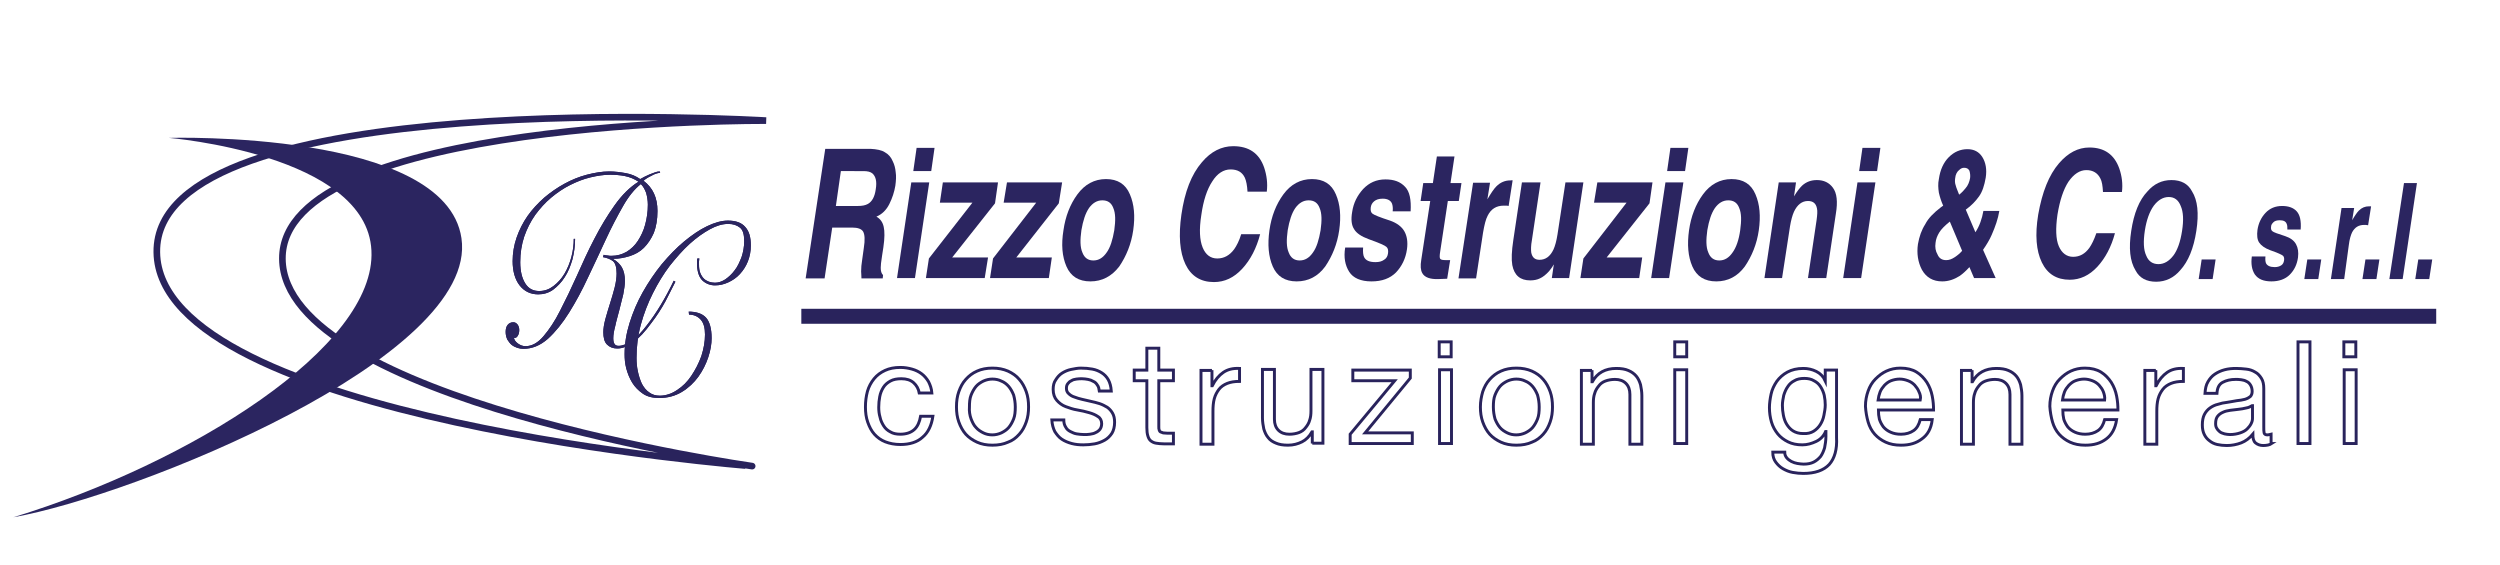 <?xml version="1.0" encoding="UTF-8"?> <!-- Generator: Adobe Illustrator 24.0.2, SVG Export Plug-In . SVG Version: 6.00 Build 0) --> <svg xmlns="http://www.w3.org/2000/svg" xmlns:xlink="http://www.w3.org/1999/xlink" version="1.1" id="Livello_1" x="0px" y="0px" viewBox="0 0 752.5 170.1" style="enable-background:new 0 0 752.5 170.1;" xml:space="preserve"> <style type="text/css"> .st0{fill:none;stroke:#29235C;stroke-width:2;stroke-miterlimit:10;} .st1{fill:#2B2560;} .st2{fill:#FFFFFF;stroke:#29235C;stroke-width:2;stroke-miterlimit:10;} .st3{fill:none;stroke:#FFFFFF;stroke-width:2;stroke-miterlimit:10;} .st4{fill:#FFFFFF;} .st5{fill:#FFFFFF;stroke:#FFFFFF;stroke-width:4.511;stroke-miterlimit:10;} .st6{fill:none;stroke:#FFFFFF;stroke-width:0.887;stroke-miterlimit:10;} .st7{fill:none;stroke:#29235C;stroke-width:4.511;stroke-miterlimit:10;} .st8{fill:none;stroke:#29235C;stroke-width:0.887;stroke-miterlimit:10;} </style> <g> <path class="st0" d="M230.6,36.3c0,0-145.9-0.8-145.6,41.6s141.4,62.4,141.4,62.4S47.8,126.5,47.2,75.9 C46.6,25.2,230.6,36.3,230.6,36.3z"></path> <path class="st1" d="M50.8,41.5c0,0,59.6,4.9,61,33.9c1.5,29-54.5,64-107.8,80.3c36.6-6.5,140.2-48.1,134.9-84 C134.1,39,50.8,41.5,50.8,41.5"></path> <path class="st1" d="M210.5,77.8c0,0.3-0.1,0.6-0.1,0.9v0.9c0,1,0.1,1.9,0.4,2.6c0.3,0.7,0.6,1.2,1.1,1.7c0.4,0.4,1,0.7,1.5,0.9 c0.6,0.2,1.2,0.3,1.8,0.3c1,0,2-0.3,3.1-1c1-0.7,2-1.6,2.8-2.7c0.9-1.1,1.5-2.5,2.1-4c0.5-1.5,0.8-3.1,0.8-4.8 c0-2.1-0.4-3.4-1.3-4.1c-0.9-0.7-2-1.1-3.5-1.1c-1.7,0-3.5,0.5-5.5,1.6c-2,1.1-4,2.5-6.1,4.4c-2.1,1.9-4,4.1-6,6.6 c-1.9,2.5-3.6,5.3-5.1,8.3c-1.5,3-2.7,6.1-3.6,9.4c-0.9,3.3-1.3,6.6-1.3,10c0,1.4,0.1,2.7,0.4,4.1c0.3,1.4,0.7,2.6,1.2,3.7 c0.6,1.1,1.3,2,2.2,2.6c0.9,0.7,2,1,3.2,1c1.8,0,3.6-0.6,5.2-1.7c1.7-1.1,3.1-2.5,4.3-4.3c1.2-1.8,2.2-3.7,3-5.9 c0.7-2.2,1.1-4.3,1.1-6.5c0-2-0.4-3.5-1.3-4.5c-0.9-1-2.1-1.5-3.5-1.5l-0.1-0.9c2.3,0,4.1,0.6,5.2,1.8c1.1,1.2,1.7,3.3,1.7,6.2 c0,1.7-0.3,3.6-1,5.7c-0.7,2.1-1.7,4.1-3,5.9c-1.3,1.8-3,3.4-5,4.6c-2,1.2-4.3,1.8-6.8,1.8c-1.9,0-3.6-0.4-4.9-1.3 c-1.3-0.9-2.4-2-3.2-3.3c-0.8-1.3-1.4-2.8-1.8-4.3c-0.4-1.5-0.5-3-0.5-4.3c0-3.1,0.5-6.2,1.5-9.4c1-3.2,2.3-6.3,4-9.3 c1.7-3,3.6-5.8,5.7-8.4c2.2-2.6,4.4-4.9,6.7-6.8c2.3-1.9,4.6-3.5,6.9-4.6c2.3-1.1,4.4-1.7,6.3-1.7c2.3,0,4.1,0.6,5.2,1.9 c1.2,1.3,1.7,3.1,1.7,5.6c0,1.7-0.3,3.3-0.9,4.8c-0.6,1.5-1.4,2.7-2.4,3.8c-1,1.1-2.2,1.9-3.5,2.5c-1.3,0.6-2.6,0.9-4,0.9 c-1.4,0-2.7-0.5-3.7-1.4c-1-0.9-1.6-2.5-1.7-4.7v-1c0-0.4,0-0.7,0.1-1H210.5z"></path> <path class="st1" d="M210.5,77.8c0,0.3-0.1,0.6-0.1,0.9v0.9c0,1,0.1,1.9,0.4,2.6c0.3,0.7,0.6,1.2,1.1,1.7c0.4,0.4,1,0.7,1.5,0.9 c0.6,0.2,1.2,0.3,1.8,0.3c1,0,2-0.3,3.1-1c1-0.7,2-1.6,2.8-2.7c0.9-1.1,1.5-2.5,2.1-4c0.5-1.5,0.8-3.1,0.8-4.8 c0-2.1-0.4-3.4-1.3-4.1c-0.9-0.7-2-1.1-3.5-1.1c-1.7,0-3.5,0.5-5.5,1.6c-2,1.1-4,2.5-6.1,4.4c-2.1,1.9-4,4.1-6,6.6 c-1.9,2.5-3.6,5.3-5.1,8.3c-1.5,3-2.7,6.1-3.6,9.4c-0.9,3.3-1.3,6.6-1.3,10c0,1.4,0.1,2.7,0.4,4.1c0.3,1.4,0.7,2.6,1.2,3.7 c0.6,1.1,1.3,2,2.2,2.6c0.9,0.7,2,1,3.2,1c1.8,0,3.6-0.6,5.2-1.7c1.7-1.1,3.1-2.5,4.3-4.3c1.2-1.8,2.2-3.7,3-5.9 c0.7-2.2,1.1-4.3,1.1-6.5c0-2-0.4-3.5-1.3-4.5c-0.9-1-2.1-1.5-3.5-1.5l-0.1-0.9c2.3,0,4.1,0.6,5.2,1.8c1.1,1.2,1.7,3.3,1.7,6.2 c0,1.7-0.3,3.6-1,5.7c-0.7,2.1-1.7,4.1-3,5.9c-1.3,1.8-3,3.4-5,4.6c-2,1.2-4.3,1.8-6.8,1.8c-1.9,0-3.6-0.4-4.9-1.3 c-1.3-0.9-2.4-2-3.2-3.3c-0.8-1.3-1.4-2.8-1.8-4.3c-0.4-1.5-0.5-3-0.5-4.3c0-3.1,0.5-6.2,1.5-9.4c1-3.2,2.3-6.3,4-9.3 c1.7-3,3.6-5.8,5.7-8.4c2.2-2.6,4.4-4.9,6.7-6.8c2.3-1.9,4.6-3.5,6.9-4.6c2.3-1.1,4.4-1.7,6.3-1.7c2.3,0,4.1,0.6,5.2,1.9 c1.2,1.3,1.7,3.1,1.7,5.6c0,1.7-0.3,3.3-0.9,4.8c-0.6,1.5-1.4,2.7-2.4,3.8c-1,1.1-2.2,1.9-3.5,2.5c-1.3,0.6-2.6,0.9-4,0.9 c-1.4,0-2.7-0.5-3.7-1.4c-1-0.9-1.6-2.5-1.7-4.7v-1c0-0.4,0-0.7,0.1-1H210.5z"></path> <path class="st1" d="M173.1,72c0,2.1-0.3,4.1-0.8,6.1c-0.6,2-1.3,3.8-2.3,5.3c-1,1.6-2.2,2.8-3.5,3.8c-1.4,1-2.9,1.4-4.5,1.4 c-2.3,0-4.2-0.9-5.6-2.7c-1.4-1.8-2.1-4.3-2.1-7.3c0-2.4,0.4-4.8,1.2-7.1c0.8-2.3,1.9-4.5,3.3-6.5c1.4-2,3.1-3.8,5-5.5 c1.9-1.6,3.9-3,6.1-4.2c2.2-1.2,4.4-2.1,6.7-2.7c2.3-0.6,4.6-1,6.8-1c1.6,0,3.2,0.2,4.9,0.5c1.7,0.3,3.1,0.9,4.4,1.8 c0.4-0.2,0.8-0.4,1.3-0.7c0.5-0.2,1-0.5,1.5-0.7c0.5-0.2,1.1-0.4,1.6-0.6c0.5-0.2,1-0.3,1.5-0.3l0.1,0.4c-0.9,0.1-1.8,0.4-2.6,0.9 c-0.9,0.4-1.7,0.9-2.4,1.5c2.8,2.1,4.2,5.1,4.2,9.1c0,2.6-0.4,4.8-1.1,6.6c-0.8,1.8-1.8,3.3-3,4.5c-1.2,1.2-2.7,2-4.3,2.5 c-1.6,0.5-3.2,0.8-4.9,0.8V78c1.1,0.6,2,1.5,2.6,2.5c0.6,1.1,0.9,2.4,0.9,4.1c0,1.1-0.2,2.4-0.5,4c-0.4,1.6-0.8,3.2-1.2,4.8 c-0.4,1.6-0.9,3.2-1.2,4.7c-0.4,1.5-0.6,2.7-0.6,3.7c0,1.6,0.5,2.3,1.6,2.3c1.1,0,2.4-0.5,3.9-1.5c1.5-1,3-2.6,4.6-4.7 c2.9-3.7,5.6-8.2,8.1-13.4l0.5,0.3c-0.9,1.8-1.9,3.7-3,5.9c-1.2,2.2-2.6,4.4-4.3,6.6c-3.7,5.1-7.1,7.6-10.2,7.6 c-1.3,0-2.3-0.4-3.1-1.2c-0.8-0.8-1.1-2.1-1.1-3.7c0-1.1,0.2-2.4,0.6-3.9c0.4-1.5,0.9-3.1,1.4-4.7c0.5-1.6,1-3.2,1.4-4.8 c0.4-1.6,0.6-3,0.6-4.3c0-1.9-0.4-3.1-1.1-3.7c-0.8-0.6-1.8-1-3-1.2l0.2-0.7c0.4,0.1,0.8,0.2,1.2,0.2c0.4,0.1,0.8,0.1,1.2,0.1 c1.6,0,3.1-0.4,4.5-1.2c1.3-0.8,2.5-1.9,3.4-3.3c0.9-1.4,1.7-3,2.2-4.9c0.5-1.9,0.8-3.8,0.8-6c0-1.2-0.2-2.4-0.5-3.5 c-0.4-1.1-0.9-2-1.6-2.7c-1.9,1.5-3.7,3.7-5.4,6.7c-1.7,3-3.5,6.4-5.2,10.1c-1.7,3.7-3.5,7.5-5.3,11.3c-1.8,3.9-3.7,7.4-5.7,10.6 c-2,3.2-4.1,5.8-6.4,7.9c-2.3,2-4.7,3-7.4,3c-0.6,0-1.2-0.1-1.8-0.3c-0.6-0.2-1.2-0.5-1.7-0.9c-0.5-0.4-0.9-1-1.3-1.6 c-0.3-0.7-0.5-1.4-0.5-2.3c0-0.9,0.2-1.6,0.6-2.1c0.4-0.5,1-0.8,1.7-0.8c0.5,0,0.9,0.2,1.3,0.7c0.3,0.4,0.5,1,0.5,1.6 c0,0.6-0.1,1.2-0.4,1.7c-0.3,0.5-0.6,0.8-1.2,0.7c0.1,0.6,0.5,1.2,1.2,1.7c0.7,0.5,1.4,0.8,2.3,0.8c1.9,0,3.7-1,5.4-3 c1.7-2,3.4-4.5,5-7.7c1.6-3.1,3.3-6.6,5-10.4c1.7-3.8,3.4-7.6,5.3-11.2c1.9-3.7,3.9-7,6.1-10.1c2.2-3.1,4.6-5.5,7.2-7.1 c-1.2-0.8-2.6-1.4-4.1-1.7c-1.5-0.3-3-0.4-4.5-0.4c-1.9,0-3.8,0.3-5.9,0.8c-2.1,0.5-4.1,1.3-6.1,2.3c-2,1-3.9,2.3-5.7,3.8 c-1.8,1.5-3.4,3.3-4.8,5.2c-1.4,2-2.5,4.2-3.3,6.5c-0.8,2.4-1.2,5-1.2,7.7c0,2.7,0.5,4.8,1.5,6.4c1,1.6,2.4,2.3,4.2,2.3 c1.6,0,3-0.5,4.3-1.5c1.3-1,2.4-2.2,3.3-3.7c0.9-1.5,1.6-3.2,2.1-5.1c0.5-1.9,0.7-3.7,0.7-5.4H173.1z"></path> <path class="st1" d="M173.1,72c0,2.1-0.3,4.1-0.8,6.1c-0.6,2-1.3,3.8-2.3,5.3c-1,1.6-2.2,2.8-3.5,3.8c-1.4,1-2.9,1.4-4.5,1.4 c-2.3,0-4.2-0.9-5.6-2.7c-1.4-1.8-2.1-4.3-2.1-7.3c0-2.4,0.4-4.8,1.2-7.1c0.8-2.3,1.9-4.5,3.3-6.5c1.4-2,3.1-3.8,5-5.5 c1.9-1.6,3.9-3,6.1-4.2c2.2-1.2,4.4-2.1,6.7-2.7c2.3-0.6,4.6-1,6.8-1c1.6,0,3.2,0.2,4.9,0.5c1.7,0.3,3.1,0.9,4.4,1.8 c0.4-0.2,0.8-0.4,1.3-0.7c0.5-0.2,1-0.5,1.5-0.7c0.5-0.2,1.1-0.4,1.6-0.6c0.5-0.2,1-0.3,1.5-0.3l0.1,0.4c-0.9,0.1-1.8,0.4-2.6,0.9 c-0.9,0.4-1.7,0.9-2.4,1.5c2.8,2.1,4.2,5.1,4.2,9.1c0,2.6-0.4,4.8-1.1,6.6c-0.8,1.8-1.8,3.3-3,4.5c-1.2,1.2-2.7,2-4.3,2.5 c-1.6,0.5-3.2,0.8-4.9,0.8V78c1.1,0.6,2,1.5,2.6,2.5c0.6,1.1,0.9,2.4,0.9,4.1c0,1.1-0.2,2.4-0.5,4c-0.4,1.6-0.8,3.2-1.2,4.8 c-0.4,1.6-0.9,3.2-1.2,4.7c-0.4,1.5-0.6,2.7-0.6,3.7c0,1.6,0.5,2.3,1.6,2.3c1.1,0,2.4-0.5,3.9-1.5c1.5-1,3-2.6,4.6-4.7 c2.9-3.7,5.6-8.2,8.1-13.4l0.5,0.3c-0.9,1.8-1.9,3.7-3,5.9c-1.2,2.2-2.6,4.4-4.3,6.6c-3.7,5.1-7.1,7.6-10.2,7.6 c-1.3,0-2.3-0.4-3.1-1.2c-0.8-0.8-1.1-2.1-1.1-3.7c0-1.1,0.2-2.4,0.6-3.9c0.4-1.5,0.9-3.1,1.4-4.7c0.5-1.6,1-3.2,1.4-4.8 c0.4-1.6,0.6-3,0.6-4.3c0-1.9-0.4-3.1-1.1-3.7c-0.8-0.6-1.8-1-3-1.2l0.2-0.7c0.4,0.1,0.8,0.2,1.2,0.2c0.4,0.1,0.8,0.1,1.2,0.1 c1.6,0,3.1-0.4,4.5-1.2c1.3-0.8,2.5-1.9,3.4-3.3c0.9-1.4,1.7-3,2.2-4.9c0.5-1.9,0.8-3.8,0.8-6c0-1.2-0.2-2.4-0.5-3.5 c-0.4-1.1-0.9-2-1.6-2.7c-1.9,1.5-3.7,3.7-5.4,6.7c-1.7,3-3.5,6.4-5.2,10.1c-1.7,3.7-3.5,7.5-5.3,11.3c-1.8,3.9-3.7,7.4-5.7,10.6 c-2,3.2-4.1,5.8-6.4,7.9c-2.3,2-4.7,3-7.4,3c-0.6,0-1.2-0.1-1.8-0.3c-0.6-0.2-1.2-0.5-1.7-0.9c-0.5-0.4-0.9-1-1.3-1.6 c-0.3-0.7-0.5-1.4-0.5-2.3c0-0.9,0.2-1.6,0.6-2.1c0.4-0.5,1-0.8,1.7-0.8c0.5,0,0.9,0.2,1.3,0.7c0.3,0.4,0.5,1,0.5,1.6 c0,0.6-0.1,1.2-0.4,1.7c-0.3,0.5-0.6,0.8-1.2,0.7c0.1,0.6,0.5,1.2,1.2,1.7c0.7,0.5,1.4,0.8,2.3,0.8c1.9,0,3.7-1,5.4-3 c1.7-2,3.4-4.5,5-7.7c1.6-3.1,3.3-6.6,5-10.4c1.7-3.8,3.4-7.6,5.3-11.2c1.9-3.7,3.9-7,6.1-10.1c2.2-3.1,4.6-5.5,7.2-7.1 c-1.2-0.8-2.6-1.4-4.1-1.7c-1.5-0.3-3-0.4-4.5-0.4c-1.9,0-3.8,0.3-5.9,0.8c-2.1,0.5-4.1,1.3-6.1,2.3c-2,1-3.9,2.3-5.7,3.8 c-1.8,1.5-3.4,3.3-4.8,5.2c-1.4,2-2.5,4.2-3.3,6.5c-0.8,2.4-1.2,5-1.2,7.7c0,2.7,0.5,4.8,1.5,6.4c1,1.6,2.4,2.3,4.2,2.3 c1.6,0,3-0.5,4.3-1.5c1.3-1,2.4-2.2,3.3-3.7c0.9-1.5,1.6-3.2,2.1-5.1c0.5-1.9,0.7-3.7,0.7-5.4H173.1z"></path> <line class="st7" x1="241.2" y1="95.2" x2="733.3" y2="95.2"></line> <path class="st1" d="M268.7,48.5c0.5,1,0.8,2.1,0.9,3.3c0.2,1.2,0.1,2.6-0.1,4.1c-0.3,1.8-0.9,3.7-1.8,5.5 c-0.9,1.8-2.2,3.1-3.9,3.8c1.2,0.7,1.9,1.7,2.2,3.1c0.3,1.3,0.3,3.4-0.1,6.1l-0.4,2.6c-0.3,1.8-0.4,3-0.4,3.6c0,1,0.2,1.7,0.7,2.2 l-0.1,1h-6.4c0-0.9-0.1-1.6-0.1-2.1c0-1.1,0.1-2.2,0.3-3.4l0.5-3.6c0.4-2.5,0.3-4.1-0.2-5c-0.5-0.8-1.6-1.2-3.3-1.2h-6l-2.3,15.3 h-5.7l5.9-39h13.6c1.9,0.1,3.4,0.4,4.3,1C267.4,46.4,268.2,47.3,268.7,48.5 M253.1,51.5L251.6,62h6.6c1.3,0,2.3-0.2,3-0.6 c1.3-0.7,2.1-2.2,2.4-4.4c0.4-2.4,0-3.9-1-4.8c-0.6-0.5-1.5-0.7-2.7-0.7H253.1z"></path> <path class="st1" d="M274.3,54.9h5.4l-4.3,28.8H270L274.3,54.9z M280.3,51.5h-5.4l1-7h5.4L280.3,51.5z"></path> <polygon class="st1" points="282.9,61 283.8,54.9 300.4,54.9 299.5,61.2 286.6,77.5 297.4,77.5 296.4,83.7 278.7,83.7 279.6,77.8 292.7,61 "></polygon> <polygon class="st1" points="302.1,61 303.1,54.9 319.7,54.9 318.7,61.2 305.9,77.5 316.6,77.5 315.7,83.7 298,83.7 298.9,77.8 311.9,61 "></polygon> <path class="st1" d="M328.2,84.7c-3.5,0-5.9-1.5-7.2-4.5c-1.3-3-1.6-6.6-0.9-10.9c0.6-4.2,2-7.8,4.2-10.8c2.2-3,5.1-4.6,8.6-4.6 c3.5,0,5.9,1.5,7.2,4.6c1.3,3,1.6,6.6,1,10.8c-0.6,4.2-2.1,7.8-4.2,10.9C334.6,83.2,331.7,84.7,328.2,84.7 M335.4,69.3 c0.4-2.9,0.4-5.1-0.3-6.7c-0.6-1.6-1.7-2.3-3.3-2.3c-1.6,0-2.9,0.8-4,2.3c-1.1,1.6-1.8,3.8-2.3,6.7c-0.4,2.9-0.4,5.1,0.3,6.7 c0.6,1.6,1.7,2.4,3.3,2.4c1.6,0,2.9-0.8,4-2.4C334.2,74.5,334.9,72.2,335.4,69.3"></path> <path class="st1" d="M361.8,48.8c2.7-3.2,5.9-4.8,9.4-4.8c4.7,0,7.8,2.1,9.3,6.4c0.8,2.4,1.1,4.8,0.8,7.3h-5.8 c-0.1-1.9-0.4-3.3-0.8-4.2c-0.8-1.7-2.2-2.5-4.3-2.5c-2.1,0-4,1.2-5.5,3.6c-1.6,2.4-2.7,5.8-3.3,10.1c-0.7,4.4-0.5,7.6,0.4,9.8 c0.9,2.2,2.4,3.3,4.4,3.3c2,0,3.7-0.9,5.1-2.8c0.7-1,1.5-2.5,2.1-4.5h5.7c-1.1,4.2-2.9,7.7-5.4,10.4c-2.5,2.7-5.3,4-8.5,4 c-4,0-6.9-1.8-8.6-5.4c-1.7-3.6-2.1-8.6-1.2-14.9C356.6,57.7,358.6,52.5,361.8,48.8"></path> <path class="st1" d="M390.3,84.7c-3.5,0-5.9-1.5-7.2-4.5c-1.3-3-1.6-6.6-1-10.9c0.6-4.2,2-7.8,4.2-10.8c2.2-3,5.1-4.6,8.6-4.6 c3.5,0,5.9,1.5,7.2,4.6c1.3,3,1.6,6.6,1,10.8c-0.6,4.2-2.1,7.8-4.2,10.9C396.7,83.2,393.8,84.7,390.3,84.7 M397.5,69.3 c0.4-2.9,0.4-5.1-0.3-6.7c-0.6-1.6-1.7-2.3-3.3-2.3c-1.6,0-2.9,0.8-4,2.3c-1.1,1.6-1.8,3.8-2.3,6.7c-0.4,2.9-0.4,5.1,0.3,6.7 c0.6,1.6,1.7,2.4,3.3,2.4c1.6,0,2.9-0.8,4-2.4C396.3,74.5,397,72.2,397.5,69.3"></path> <path class="st1" d="M410.3,74.5c-0.1,1.3,0,2.3,0.3,2.9c0.5,1,1.6,1.5,3.4,1.5c1.1,0,1.9-0.2,2.6-0.7c0.7-0.4,1.1-1.1,1.2-2 c0.1-0.8,0-1.5-0.5-1.9c-0.4-0.4-2.2-1.2-5.3-2.3c-2.2-0.8-3.7-1.8-4.4-3c-0.8-1.2-1-2.9-0.6-5.2c0.4-2.7,1.5-4.9,3.3-6.9 c1.8-1.9,4-2.9,6.7-2.9c2.6,0,4.5,0.7,5.9,2.2c1.4,1.4,1.9,3.9,1.7,7.4h-5.4c0.1-1,0-1.7-0.2-2.3c-0.4-1-1.4-1.5-2.8-1.5 c-1.2,0-2,0.3-2.6,0.8c-0.6,0.5-0.9,1.1-1,1.8c-0.1,0.9,0,1.5,0.5,1.9c0.5,0.4,2.2,1.1,5.3,2.1c2,0.7,3.5,1.8,4.3,3.2 c0.8,1.4,1.1,3.2,0.8,5.4c-0.4,2.9-1.6,5.2-3.3,7c-1.8,1.8-4.2,2.7-7.4,2.7c-3.2,0-5.5-1-6.7-2.9c-1.2-1.9-1.7-4.3-1.2-7.3H410.3z"></path> <path class="st1" d="M427.6,60.5l0.8-5.4h2.9l1.2-8h5.3l-1.2,8h3.3l-0.8,5.4h-3.3l-2.3,15.2c-0.2,1.2-0.2,1.9,0,2.2 c0.2,0.3,0.8,0.4,1.9,0.4c0.2,0,0.3,0,0.5,0c0.2,0,0.4,0,0.6,0l-0.9,5.6l-2.6,0.1c-2.5,0.1-4.2-0.5-4.9-1.8c-0.5-0.9-0.6-2.2-0.3-4 l2.7-17.7H427.6z"></path> <path class="st1" d="M455.3,54.3l-1.2,7.7c-0.3-0.1-0.6-0.1-0.9-0.1c-0.3,0-0.5,0-0.6,0c-2.2,0-3.8,1-4.8,3c-0.6,1.1-1,2.8-1.4,5.1 l-2.1,13.8H439l4.4-28.8h5.1l-0.8,5c1.1-1.9,2-3.2,2.7-3.9c1.2-1.2,2.6-1.8,4.2-1.8c0.1,0,0.2,0,0.3,0 C455,54.2,455.1,54.2,455.3,54.3"></path> <path class="st1" d="M463.7,54.9l-2.6,17.4c-0.3,1.6-0.3,2.9-0.2,3.7c0.3,1.5,1.1,2.2,2.5,2.2c1.8,0,3.2-1,4.2-3.1 c0.5-1.1,0.9-2.6,1.2-4.5l2.4-15.7h5.4l-4.3,28.8h-5.2l0.6-4.1c-0.1,0.1-0.2,0.3-0.5,0.8c-0.3,0.4-0.6,0.8-0.9,1.2 c-1,1.1-1.9,1.8-2.8,2.2c-0.8,0.4-1.8,0.6-2.9,0.6c-3,0-4.8-1.5-5.4-4.6c-0.3-1.7-0.2-4.2,0.3-7.5l2.6-17.4H463.7z"></path> <polygon class="st1" points="479.8,61 480.8,54.9 497.4,54.9 496.5,61.2 483.6,77.5 494.3,77.5 493.4,83.7 475.7,83.7 476.6,77.8 489.6,61 "></polygon> <path class="st1" d="M501.3,54.9h5.4l-4.3,28.8h-5.4L501.3,54.9z M507.2,51.5h-5.4l1-7h5.4L507.2,51.5z"></path> <path class="st1" d="M516.6,84.7c-3.5,0-5.9-1.5-7.2-4.5c-1.3-3-1.6-6.6-1-10.9c0.6-4.2,2-7.8,4.2-10.8c2.2-3,5.1-4.6,8.6-4.6 s5.9,1.5,7.2,4.6c1.3,3,1.6,6.6,1,10.8c-0.6,4.2-2.1,7.8-4.2,10.9C523,83.2,520.1,84.7,516.6,84.7 M523.8,69.3 c0.4-2.9,0.4-5.1-0.3-6.7c-0.6-1.6-1.7-2.3-3.3-2.3c-1.6,0-2.9,0.8-4,2.3c-1.1,1.6-1.8,3.8-2.3,6.7c-0.4,2.9-0.4,5.1,0.3,6.7 c0.6,1.6,1.7,2.4,3.3,2.4c1.6,0,2.9-0.8,4-2.4C522.6,74.5,523.4,72.2,523.8,69.3"></path> <path class="st1" d="M552.6,64.3l-2.9,19.4h-5.5l2.6-17.5c0.2-1.5,0.3-2.7,0.1-3.5c-0.3-1.5-1.2-2.2-2.7-2.2 c-1.8,0-3.2,1.1-4.2,3.2c-0.5,1.1-0.9,2.6-1.2,4.4l-2.4,15.6h-5.3l4.3-28.8h5.2l-0.6,4.2c0.9-1.5,1.7-2.5,2.4-3.2 c1.3-1.2,2.8-1.7,4.5-1.7c2.1,0,3.7,0.8,4.8,2.3C552.9,58.1,553.2,60.7,552.6,64.3"></path> <path class="st1" d="M559.1,54.9h5.4l-4.3,28.8h-5.4L559.1,54.9z M565,51.5h-5.4l1-7h5.4L565,51.5z"></path> <path class="st1" d="M584.2,62.4l0.7-0.5c-0.6-1.3-1-2.6-1.3-3.9c-0.2-1.3-0.3-2.7,0-4.1c0.4-2.8,1.4-5,3-6.6 c1.6-1.6,3.5-2.4,5.6-2.4c2,0,3.5,0.8,4.5,2.4c1,1.6,1.4,3.7,1,6.2c-0.4,2.3-1,4.2-2,5.6c-1,1.4-2.3,2.8-4,4l2.9,6.8 c0.6-0.9,1.1-1.9,1.5-3c0.4-1.1,0.7-2.2,0.9-3.4h4.8c-0.4,2.4-1.2,4.7-2.3,7.2c-0.6,1.4-1.5,2.9-2.6,4.5l3.8,8.5h-6.5l-1.4-3.3 c-1.1,1.2-2.1,2.1-3,2.7c-1.6,1-3.3,1.6-5.2,1.6c-2.8,0-4.8-1.2-6.1-3.5c-1.2-2.3-1.6-4.9-1.2-7.7c0.4-2.3,1.1-4.3,2.2-6 C580.4,65.7,582,64.1,584.2,62.4 M585.8,78.3c0.9,0,1.7-0.3,2.6-0.9c0.9-0.6,1.6-1.2,2.2-1.9l-3.7-8.8c-1.5,1.2-2.6,2.3-3.2,3.3 c-0.6,1-1,2-1.1,3.1c-0.2,1.3,0,2.5,0.6,3.5C583.7,77.8,584.6,78.3,585.8,78.3 M588.7,55.9c0.1,0.5,0.5,1.4,1,2.7 c0.9-0.7,1.5-1.4,1.9-1.9c0.8-0.9,1.2-2,1.4-3.1c0.1-0.8,0-1.5-0.2-2.2c-0.3-0.6-0.8-0.9-1.6-0.9c-0.5,0-1,0.2-1.4,0.6 c-0.7,0.5-1.2,1.4-1.3,2.6C588.4,54.4,588.4,55.1,588.7,55.9"></path> <path class="st1" d="M619.8,49.1c2.7-3.1,5.7-4.7,9.1-4.7c4.5,0,7.5,2.1,9,6.3c0.8,2.3,1.1,4.7,0.8,7.1H633 c-0.1-1.8-0.3-3.2-0.8-4.1c-0.8-1.6-2.2-2.5-4.2-2.5c-2,0-3.8,1.2-5.4,3.5c-1.5,2.3-2.6,5.6-3.3,9.9c-0.6,4.2-0.5,7.4,0.4,9.5 c0.9,2.1,2.4,3.2,4.3,3.2c2,0,3.6-0.9,4.9-2.7c0.7-1,1.4-2.4,2.1-4.4h5.6c-1.1,4.1-2.9,7.5-5.3,10.1c-2.4,2.6-5.2,3.9-8.3,3.9 c-3.9,0-6.7-1.7-8.4-5.2c-1.7-3.5-2.1-8.3-1.1-14.4C614.7,57.8,616.7,52.7,619.8,49.1"></path> <path class="st1" d="M656.2,81.4c-1.9,2.2-4.3,3.4-7.2,3.4c-2.9,0-5-1.1-6.2-3.4c-1.7-2.8-2.1-6.7-1.3-11.9 c0.8-5.3,2.4-9.3,4.9-11.9c1.9-2.2,4.3-3.4,7.2-3.4c2.9,0,5,1.1,6.2,3.4c1.7,2.7,2.1,6.6,1.3,11.9 C660.3,74.7,658.7,78.7,656.2,81.4 M656.8,69.5c0.5-3.2,0.4-5.7-0.4-7.5c-0.7-1.8-1.9-2.7-3.6-2.7c-1.7,0-3.2,0.9-4.5,2.6 c-1.3,1.8-2.2,4.3-2.7,7.5c-0.5,3.3-0.4,5.8,0.4,7.5c0.7,1.8,2,2.6,3.7,2.6c1.7,0,3.2-0.9,4.5-2.6 C655.4,75.3,656.3,72.8,656.8,69.5"></path> <polygon class="st1" points="662.7,78.1 666.9,78.1 666,84 661.8,84 "></polygon> <path class="st1" d="M681.9,77.2c-0.1,1,0,1.7,0.2,2.1c0.4,0.7,1.2,1.1,2.6,1.1c0.8,0,1.4-0.2,1.9-0.5c0.5-0.3,0.8-0.8,0.9-1.5 c0.1-0.6,0-1.1-0.3-1.4c-0.3-0.3-1.6-0.9-3.9-1.7c-1.6-0.6-2.7-1.4-3.3-2.3c-0.6-0.9-0.7-2.2-0.5-3.8c0.3-2,1.1-3.7,2.4-5.1 c1.3-1.4,3-2.1,5-2.1c1.9,0,3.4,0.5,4.4,1.6c1,1.1,1.4,2.9,1.2,5.5h-4c0-0.7,0-1.3-0.2-1.7c-0.3-0.8-1-1.1-2.1-1.1 c-0.9,0-1.5,0.2-1.9,0.6c-0.4,0.4-0.7,0.8-0.7,1.3c-0.1,0.6,0,1.1,0.4,1.4c0.3,0.3,1.7,0.8,3.9,1.5c1.5,0.5,2.6,1.3,3.2,2.4 c0.6,1.1,0.8,2.4,0.6,4c-0.3,2.1-1.1,3.8-2.5,5.2c-1.3,1.3-3.2,2-5.5,2c-2.4,0-4-0.7-5-2.1c-0.9-1.4-1.2-3.2-0.9-5.4H681.9z"></path> <polygon class="st1" points="694.5,78.1 698.7,78.1 697.8,84 693.6,84 "></polygon> <path class="st1" d="M713.7,62.1l-0.9,5.7c-0.2,0-0.5-0.1-0.7-0.1c-0.2,0-0.4,0-0.5,0c-1.6,0-2.8,0.7-3.6,2.2 c-0.4,0.8-0.8,2.1-1,3.8L705.6,84h-4l3.2-21.4h3.8l-0.6,3.7c0.8-1.4,1.5-2.4,2-2.9c0.9-0.9,1.9-1.3,3.1-1.3c0.1,0,0.1,0,0.2,0 C713.4,62.1,713.5,62.1,713.7,62.1"></path> <polygon class="st1" points="712,78.1 716.2,78.1 715.3,84 711.1,84 "></polygon> <polygon class="st1" points="723.2,84 719.2,84 723.6,55.1 727.5,55.1 "></polygon> <polygon class="st1" points="727.9,78.1 732.1,78.1 731.2,84 727,84 "></polygon> <path class="st8" d="M275,115.2c-0.9-0.8-2.1-1.2-3.7-1.2c-1.3,0-2.4,0.2-3.3,0.7c-0.9,0.5-1.6,1.1-2.1,1.9 c-0.5,0.8-0.9,1.7-1.1,2.8c-0.2,1-0.3,2.1-0.3,3.2c0,1,0.1,2,0.4,3c0.2,1,0.6,1.8,1.1,2.6c0.5,0.8,1.2,1.4,2,1.8 c0.8,0.5,1.8,0.7,3,0.7c1.8,0,3.2-0.5,4.2-1.4c1-0.9,1.6-2.3,1.9-4h3.7c-0.4,2.7-1.4,4.9-3.1,6.3c-1.6,1.5-3.9,2.2-6.7,2.2 c-1.7,0-3.2-0.3-4.5-0.8s-2.4-1.3-3.3-2.3c-0.9-1-1.5-2.2-2-3.6s-0.7-2.9-0.7-4.6c0-1.7,0.2-3.2,0.6-4.7c0.4-1.4,1.1-2.7,2-3.8 c0.9-1.1,2-1.9,3.3-2.5c1.3-0.6,2.8-0.9,4.6-0.9c1.3,0,2.4,0.2,3.5,0.5c1.1,0.3,2.1,0.8,2.9,1.4c0.8,0.6,1.5,1.4,2.1,2.4 c0.5,1,0.9,2.1,1,3.4h-3.8C276.5,117.1,275.9,116,275,115.2z"></path> <path class="st8" d="M288.6,117.9c0.5-1.4,1.1-2.6,2.1-3.7c0.9-1,2-1.9,3.4-2.5c1.3-0.6,2.9-0.9,4.6-0.9c1.8,0,3.3,0.3,4.7,0.9 c1.3,0.6,2.5,1.4,3.4,2.5c0.9,1,1.6,2.3,2.1,3.7c0.5,1.4,0.7,2.9,0.7,4.6c0,1.6-0.2,3.1-0.7,4.5c-0.5,1.4-1.1,2.6-2.1,3.7 s-2,1.9-3.4,2.4c-1.3,0.6-2.9,0.9-4.7,0.9c-1.7,0-3.3-0.3-4.6-0.9c-1.3-0.6-2.5-1.4-3.4-2.4c-0.9-1-1.6-2.3-2.1-3.7 c-0.5-1.4-0.7-2.9-0.7-4.5C287.9,120.8,288.1,119.3,288.6,117.9z M292.3,126.1c0.4,1,0.8,1.9,1.5,2.6c0.6,0.7,1.4,1.2,2.2,1.6 c0.8,0.4,1.7,0.6,2.7,0.6c0.9,0,1.8-0.2,2.7-0.6c0.8-0.4,1.6-0.9,2.2-1.6c0.6-0.7,1.1-1.6,1.5-2.6c0.4-1,0.5-2.2,0.5-3.6 c0-1.3-0.2-2.5-0.5-3.6c-0.4-1-0.9-1.9-1.5-2.6c-0.6-0.7-1.4-1.3-2.2-1.6c-0.8-0.4-1.7-0.6-2.7-0.6c-0.9,0-1.8,0.2-2.7,0.6 c-0.8,0.4-1.6,0.9-2.2,1.6c-0.6,0.7-1.1,1.6-1.5,2.6c-0.4,1-0.5,2.2-0.5,3.6C291.7,123.8,291.9,125,292.3,126.1z"></path> <path class="st8" d="M320.8,128.6c0.3,0.6,0.8,1,1.4,1.3c0.6,0.3,1.2,0.6,1.9,0.7c0.7,0.1,1.4,0.2,2.2,0.2c0.6,0,1.2,0,1.8-0.1 c0.6-0.1,1.2-0.2,1.7-0.5c0.5-0.2,1-0.6,1.3-1c0.3-0.4,0.5-1,0.5-1.7c0-0.9-0.4-1.7-1.1-2.1c-0.7-0.5-1.6-0.9-2.7-1.2 c-1.1-0.3-2.2-0.6-3.5-0.8c-1.3-0.2-2.4-0.6-3.5-1c-1.1-0.4-2-1.1-2.7-1.9c-0.7-0.8-1.1-1.9-1.1-3.3c0-1.1,0.2-2.1,0.8-2.9 c0.5-0.8,1.1-1.5,1.9-2c0.8-0.5,1.7-0.9,2.7-1.1c1-0.2,2-0.4,2.9-0.4c1.3,0,2.4,0.1,3.5,0.3c1.1,0.2,2,0.6,2.8,1.1s1.5,1.2,2,2.1 c0.5,0.9,0.8,2,0.9,3.4h-3.6c-0.1-0.7-0.2-1.3-0.6-1.8c-0.3-0.5-0.7-0.9-1.2-1.1c-0.5-0.3-1-0.5-1.6-0.6s-1.2-0.2-1.8-0.2 c-0.5,0-1.1,0-1.7,0.1c-0.6,0.1-1.1,0.2-1.5,0.5c-0.5,0.2-0.8,0.5-1.1,0.9c-0.3,0.4-0.4,0.8-0.4,1.4c0,0.6,0.2,1.2,0.7,1.6 c0.4,0.4,1,0.8,1.7,1c0.7,0.3,1.5,0.5,2.3,0.7c0.9,0.2,1.7,0.4,2.6,0.6c0.9,0.2,1.8,0.4,2.7,0.7c0.9,0.3,1.6,0.7,2.3,1.1 c0.7,0.5,1.2,1.1,1.6,1.8c0.4,0.7,0.6,1.6,0.6,2.7c0,1.3-0.3,2.5-0.8,3.3c-0.6,0.9-1.3,1.6-2.2,2.1s-1.9,0.9-3,1.1 c-1.1,0.2-2.3,0.3-3.4,0.3c-1.2,0-2.4-0.1-3.5-0.4c-1.1-0.3-2.1-0.7-3-1.3c-0.9-0.6-1.5-1.4-2.1-2.3c-0.5-1-0.8-2.1-0.9-3.5h3.6 C320.2,127.3,320.4,128,320.8,128.6z"></path> <path class="st8" d="M353.2,111.4v3.2h-4.4v13.8c0,0.4,0,0.8,0.1,1c0.1,0.3,0.2,0.5,0.4,0.6c0.2,0.1,0.5,0.2,0.8,0.3 c0.4,0,0.8,0.1,1.4,0.1h1.7v3.2h-2.8c-0.9,0-1.8-0.1-2.4-0.2c-0.7-0.1-1.2-0.4-1.6-0.7c-0.4-0.3-0.7-0.8-0.9-1.5 c-0.2-0.6-0.3-1.5-0.3-2.5v-14.1h-3.8v-3.2h3.8v-6.6h3.6v6.6H353.2z"></path> <path class="st8" d="M364.8,111.4v4.7h0.1c0.9-1.8,2-3.1,3.3-4c1.3-0.9,2.9-1.3,4.9-1.2v3.9c-1.5,0-2.7,0.2-3.7,0.6 c-1,0.4-1.9,1-2.5,1.8c-0.6,0.8-1.1,1.7-1.4,2.8c-0.3,1.1-0.4,2.4-0.4,3.8v9.9h-3.6v-22.2H364.8z"></path> <path class="st8" d="M395,133.5V130h-0.1c-0.8,1.4-1.8,2.4-3,3c-1.2,0.6-2.6,1-4.2,1c-1.5,0-2.7-0.2-3.6-0.6 c-1-0.4-1.8-0.9-2.4-1.7c-0.6-0.7-1-1.6-1.3-2.6c-0.2-1-0.4-2.1-0.4-3.3v-14.6h3.6v15c0,1.4,0.4,2.5,1.2,3.3 c0.8,0.8,1.9,1.2,3.3,1.2c1.1,0,2.1-0.2,2.9-0.5c0.8-0.3,1.5-0.8,2-1.5c0.5-0.6,1-1.4,1.2-2.2c0.3-0.8,0.4-1.8,0.4-2.8v-12.5h3.6 v22.2H395z"></path> <polygon class="st8" points="419.8,114.6 407.2,114.6 407.2,111.4 424.5,111.4 424.5,113.8 410.9,130.3 425.1,130.3 425.1,133.5 406.4,133.5 406.4,130.7 "></polygon> <path class="st8" d="M433.2,102.9h3.6v4.5h-3.6V102.9z M436.9,133.5h-3.6v-22.2h3.6V133.5z"></path> <path class="st8" d="M446.3,117.9c0.5-1.4,1.1-2.6,2.1-3.7c0.9-1,2-1.9,3.4-2.5c1.3-0.6,2.9-0.9,4.6-0.9c1.8,0,3.3,0.3,4.7,0.9 c1.3,0.6,2.5,1.4,3.4,2.5c0.9,1,1.6,2.3,2.1,3.7c0.5,1.4,0.7,2.9,0.7,4.6c0,1.6-0.2,3.1-0.7,4.5c-0.5,1.4-1.1,2.6-2.1,3.7 c-0.9,1-2,1.9-3.4,2.4c-1.3,0.6-2.9,0.9-4.7,0.9c-1.7,0-3.3-0.3-4.6-0.9c-1.3-0.6-2.5-1.4-3.4-2.4c-0.9-1-1.6-2.3-2.1-3.7 c-0.5-1.4-0.7-2.9-0.7-4.5C445.6,120.8,445.9,119.3,446.3,117.9z M450,126.1c0.4,1,0.9,1.9,1.5,2.6c0.6,0.7,1.4,1.2,2.2,1.6 c0.8,0.4,1.7,0.6,2.7,0.6c0.9,0,1.8-0.2,2.7-0.6c0.8-0.4,1.6-0.9,2.2-1.6c0.6-0.7,1.1-1.6,1.5-2.6c0.4-1,0.5-2.2,0.5-3.6 c0-1.3-0.2-2.5-0.5-3.6c-0.4-1-0.9-1.9-1.5-2.6c-0.6-0.7-1.4-1.3-2.2-1.6c-0.8-0.4-1.7-0.6-2.7-0.6c-0.9,0-1.8,0.2-2.7,0.6 c-0.8,0.4-1.6,0.9-2.2,1.6c-0.6,0.7-1.1,1.6-1.5,2.6c-0.4,1-0.5,2.2-0.5,3.6C449.5,123.8,449.7,125,450,126.1z"></path> <path class="st8" d="M479.2,111.4v3.5h0.1c1.5-2.7,3.9-4,7.2-4c1.5,0,2.7,0.2,3.6,0.6c1,0.4,1.8,1,2.4,1.7c0.6,0.7,1,1.6,1.3,2.6 c0.2,1,0.4,2.1,0.4,3.3v14.6h-3.6v-15c0-1.4-0.4-2.5-1.2-3.3c-0.8-0.8-1.9-1.2-3.3-1.2c-1.1,0-2.1,0.2-2.9,0.5 c-0.8,0.3-1.5,0.8-2,1.5c-0.5,0.6-1,1.4-1.2,2.2c-0.3,0.8-0.4,1.8-0.4,2.8v12.5h-3.6v-22.2H479.2z"></path> <path class="st8" d="M504.1,102.9h3.6v4.5h-3.6V102.9z M507.7,133.5h-3.6v-22.2h3.6V133.5z"></path> <path class="st8" d="M550.6,139.8c-1.7,1.8-4.3,2.7-7.8,2.7c-1,0-2.1-0.1-3.2-0.3c-1.1-0.2-2-0.6-2.9-1.1c-0.9-0.5-1.6-1.2-2.2-2 c-0.6-0.8-0.9-1.8-0.9-3h3.6c0,0.7,0.2,1.2,0.6,1.7c0.4,0.5,0.9,0.8,1.4,1.1c0.6,0.3,1.2,0.5,1.8,0.6c0.7,0.1,1.3,0.2,1.9,0.2 c1.2,0,2.2-0.2,3-0.6c0.8-0.4,1.5-1,2.1-1.7c0.5-0.7,0.9-1.6,1.2-2.6c0.2-1,0.4-2.2,0.4-3.4v-1.5h-0.1c-0.6,1.4-1.6,2.4-2.9,3 c-1.3,0.6-2.6,1-4.1,1c-1.7,0-3.1-0.3-4.3-0.9c-1.2-0.6-2.3-1.4-3.1-2.4s-1.5-2.2-1.9-3.6c-0.4-1.4-0.6-2.8-0.6-4.3 c0-1.3,0.2-2.7,0.5-4.1c0.3-1.4,0.9-2.6,1.7-3.8c0.8-1.1,1.9-2.1,3.2-2.8c1.3-0.7,2.9-1.1,4.8-1.1c1.4,0,2.7,0.3,3.9,0.9 c1.2,0.6,2.1,1.5,2.7,2.8h0v-3.2h3.4v20.3C553,135.3,552.2,138,550.6,139.8z M545.9,129.8c0.8-0.5,1.5-1.2,2-2 c0.5-0.8,0.9-1.7,1.1-2.8c0.2-1,0.4-2.1,0.4-3.1c0-1-0.1-1.9-0.3-2.9c-0.2-0.9-0.6-1.8-1.1-2.6c-0.5-0.8-1.2-1.4-2-1.8 c-0.8-0.5-1.8-0.7-2.9-0.7c-1.2,0-2.2,0.2-3,0.7c-0.8,0.4-1.5,1-2,1.8c-0.5,0.7-0.9,1.6-1.2,2.6c-0.2,1-0.4,2-0.4,3 c0,1,0.1,2,0.3,3c0.2,1,0.5,1.9,1,2.7c0.5,0.8,1.1,1.5,1.9,2c0.8,0.5,1.8,0.8,3,0.8C544,130.6,545.1,130.3,545.9,129.8z"></path> <path class="st8" d="M578.5,132.1c-1.7,1.3-3.7,1.9-6.3,1.9c-1.8,0-3.3-0.3-4.6-0.9c-1.3-0.6-2.4-1.4-3.3-2.4c-0.9-1-1.6-2.3-2-3.7 c-0.4-1.4-0.7-3-0.8-4.7c0-1.7,0.3-3.2,0.8-4.6s1.2-2.6,2.2-3.6s2-1.8,3.3-2.4c1.3-0.6,2.7-0.9,4.2-0.9c2,0,3.6,0.4,4.9,1.2 c1.3,0.8,2.3,1.9,3.1,3.1c0.8,1.3,1.3,2.6,1.6,4.1c0.3,1.5,0.4,2.9,0.4,4.2h-16.6c0,1,0.1,1.9,0.3,2.8c0.3,0.9,0.7,1.6,1.2,2.3 c0.6,0.7,1.3,1.2,2.2,1.6c0.9,0.4,1.9,0.6,3.1,0.6c1.5,0,2.8-0.4,3.8-1.1c1-0.7,1.6-1.8,2-3.3h3.6 C581.3,129,580.2,130.9,578.5,132.1z M577.6,117.9c-0.3-0.8-0.8-1.4-1.3-2c-0.6-0.6-1.2-1-2-1.3c-0.8-0.3-1.6-0.5-2.5-0.5 c-0.9,0-1.8,0.2-2.6,0.5c-0.8,0.3-1.4,0.8-2,1.4c-0.5,0.6-1,1.2-1.3,2c-0.3,0.8-0.5,1.6-0.6,2.4h12.7 C578.2,119.5,578,118.7,577.6,117.9z"></path> <path class="st8" d="M593.6,111.4v3.5h0.1c1.5-2.7,3.9-4,7.2-4c1.5,0,2.7,0.2,3.6,0.6c1,0.4,1.8,1,2.4,1.7c0.6,0.7,1,1.6,1.3,2.6 c0.2,1,0.4,2.1,0.4,3.3v14.6h-3.6v-15c0-1.4-0.4-2.5-1.2-3.3c-0.8-0.8-1.9-1.2-3.3-1.2c-1.1,0-2.1,0.2-2.9,0.5 c-0.8,0.3-1.5,0.8-2,1.5c-0.5,0.6-1,1.4-1.2,2.2c-0.3,0.8-0.4,1.8-0.4,2.8v12.5h-3.6v-22.2H593.6z"></path> <path class="st8" d="M634,132.1c-1.7,1.3-3.7,1.9-6.3,1.9c-1.8,0-3.3-0.3-4.6-0.9c-1.3-0.6-2.4-1.4-3.3-2.4c-0.9-1-1.6-2.3-2-3.7 c-0.4-1.4-0.7-3-0.8-4.7c0-1.7,0.3-3.2,0.8-4.6s1.2-2.6,2.2-3.6s2-1.8,3.3-2.4c1.3-0.6,2.7-0.9,4.2-0.9c2,0,3.6,0.4,4.9,1.2 c1.3,0.8,2.3,1.9,3.1,3.1c0.8,1.3,1.3,2.6,1.6,4.1c0.3,1.5,0.4,2.9,0.4,4.2h-16.6c0,1,0.1,1.9,0.3,2.8c0.3,0.9,0.7,1.6,1.2,2.3 c0.6,0.7,1.3,1.2,2.2,1.6c0.9,0.4,1.9,0.6,3.1,0.6c1.5,0,2.8-0.4,3.8-1.1c1-0.7,1.6-1.8,2-3.3h3.6C636.7,129,635.6,130.9,634,132.1 z M633.1,117.9c-0.3-0.8-0.8-1.4-1.3-2c-0.6-0.6-1.2-1-2-1.3c-0.8-0.3-1.6-0.5-2.5-0.5c-0.9,0-1.8,0.2-2.6,0.5 c-0.8,0.3-1.4,0.8-2,1.4c-0.5,0.6-1,1.2-1.3,2c-0.3,0.8-0.5,1.6-0.6,2.4h12.7C633.6,119.5,633.4,118.7,633.1,117.9z"></path> <path class="st8" d="M648.9,111.4v4.7h0.1c0.9-1.8,2-3.1,3.3-4c1.3-0.9,2.9-1.3,4.9-1.2v3.9c-1.5,0-2.7,0.2-3.7,0.6 c-1,0.4-1.9,1-2.5,1.8c-0.6,0.8-1.1,1.7-1.4,2.8c-0.3,1.1-0.4,2.4-0.4,3.8v9.9h-3.6v-22.2H648.9z"></path> <path class="st8" d="M683.8,133.5c-0.6,0.4-1.5,0.6-2.6,0.6c-0.9,0-1.7-0.3-2.3-0.8c-0.6-0.5-0.8-1.4-0.8-2.6 c-1,1.2-2.2,2.1-3.5,2.6c-1.3,0.5-2.8,0.8-4.3,0.8c-1,0-2-0.1-2.9-0.3s-1.7-0.6-2.3-1.1c-0.7-0.5-1.2-1.1-1.6-1.9 c-0.4-0.8-0.6-1.7-0.6-2.9c0-1.3,0.2-2.3,0.6-3.1c0.4-0.8,1-1.5,1.7-2c0.7-0.5,1.5-0.9,2.4-1.1c0.9-0.3,1.8-0.5,2.8-0.6 c1-0.2,2-0.3,2.9-0.5c0.9-0.1,1.7-0.2,2.4-0.4c0.7-0.2,1.2-0.5,1.6-0.8c0.4-0.4,0.6-0.9,0.6-1.6c0-0.8-0.2-1.4-0.5-1.9 c-0.3-0.5-0.7-0.9-1.2-1.1c-0.5-0.3-1-0.4-1.6-0.5c-0.6-0.1-1.2-0.1-1.7-0.1c-1.5,0-2.8,0.3-3.9,0.9s-1.6,1.7-1.7,3.3h-3.6 c0.1-1.4,0.3-2.5,0.9-3.5s1.2-1.7,2.1-2.3c0.9-0.6,1.8-1,2.9-1.3c1.1-0.3,2.3-0.4,3.5-0.4c1,0,2,0.1,3,0.2c1,0.1,1.9,0.4,2.7,0.9 c0.8,0.4,1.4,1.1,1.9,1.9c0.5,0.8,0.7,1.8,0.7,3.1v11.4c0,0.9,0,1.5,0.1,1.9c0.1,0.4,0.4,0.6,1,0.6c0.3,0,0.7-0.1,1.1-0.2V133.5z M677.9,122.1c-0.5,0.3-1.1,0.6-1.8,0.7c-0.7,0.2-1.5,0.3-2.3,0.4c-0.8,0.1-1.6,0.2-2.5,0.3c-0.8,0.1-1.6,0.3-2.2,0.6 c-0.7,0.3-1.2,0.7-1.6,1.2c-0.4,0.5-0.6,1.2-0.6,2.2c0,0.6,0.1,1.1,0.4,1.5c0.2,0.4,0.6,0.7,0.9,1c0.4,0.3,0.8,0.4,1.4,0.6 c0.5,0.1,1.1,0.2,1.6,0.2c1.2,0,2.2-0.2,3.1-0.5c0.9-0.3,1.6-0.7,2.1-1.2c0.5-0.5,0.9-1,1.2-1.6c0.3-0.6,0.4-1.1,0.4-1.6V122.1z"></path> <rect x="691.7" y="102.9" class="st8" width="3.6" height="30.6"></rect> <path class="st8" d="M705.5,102.9h3.6v4.5h-3.6V102.9z M709.2,133.5h-3.6v-22.2h3.6V133.5z"></path> </g> </svg> 